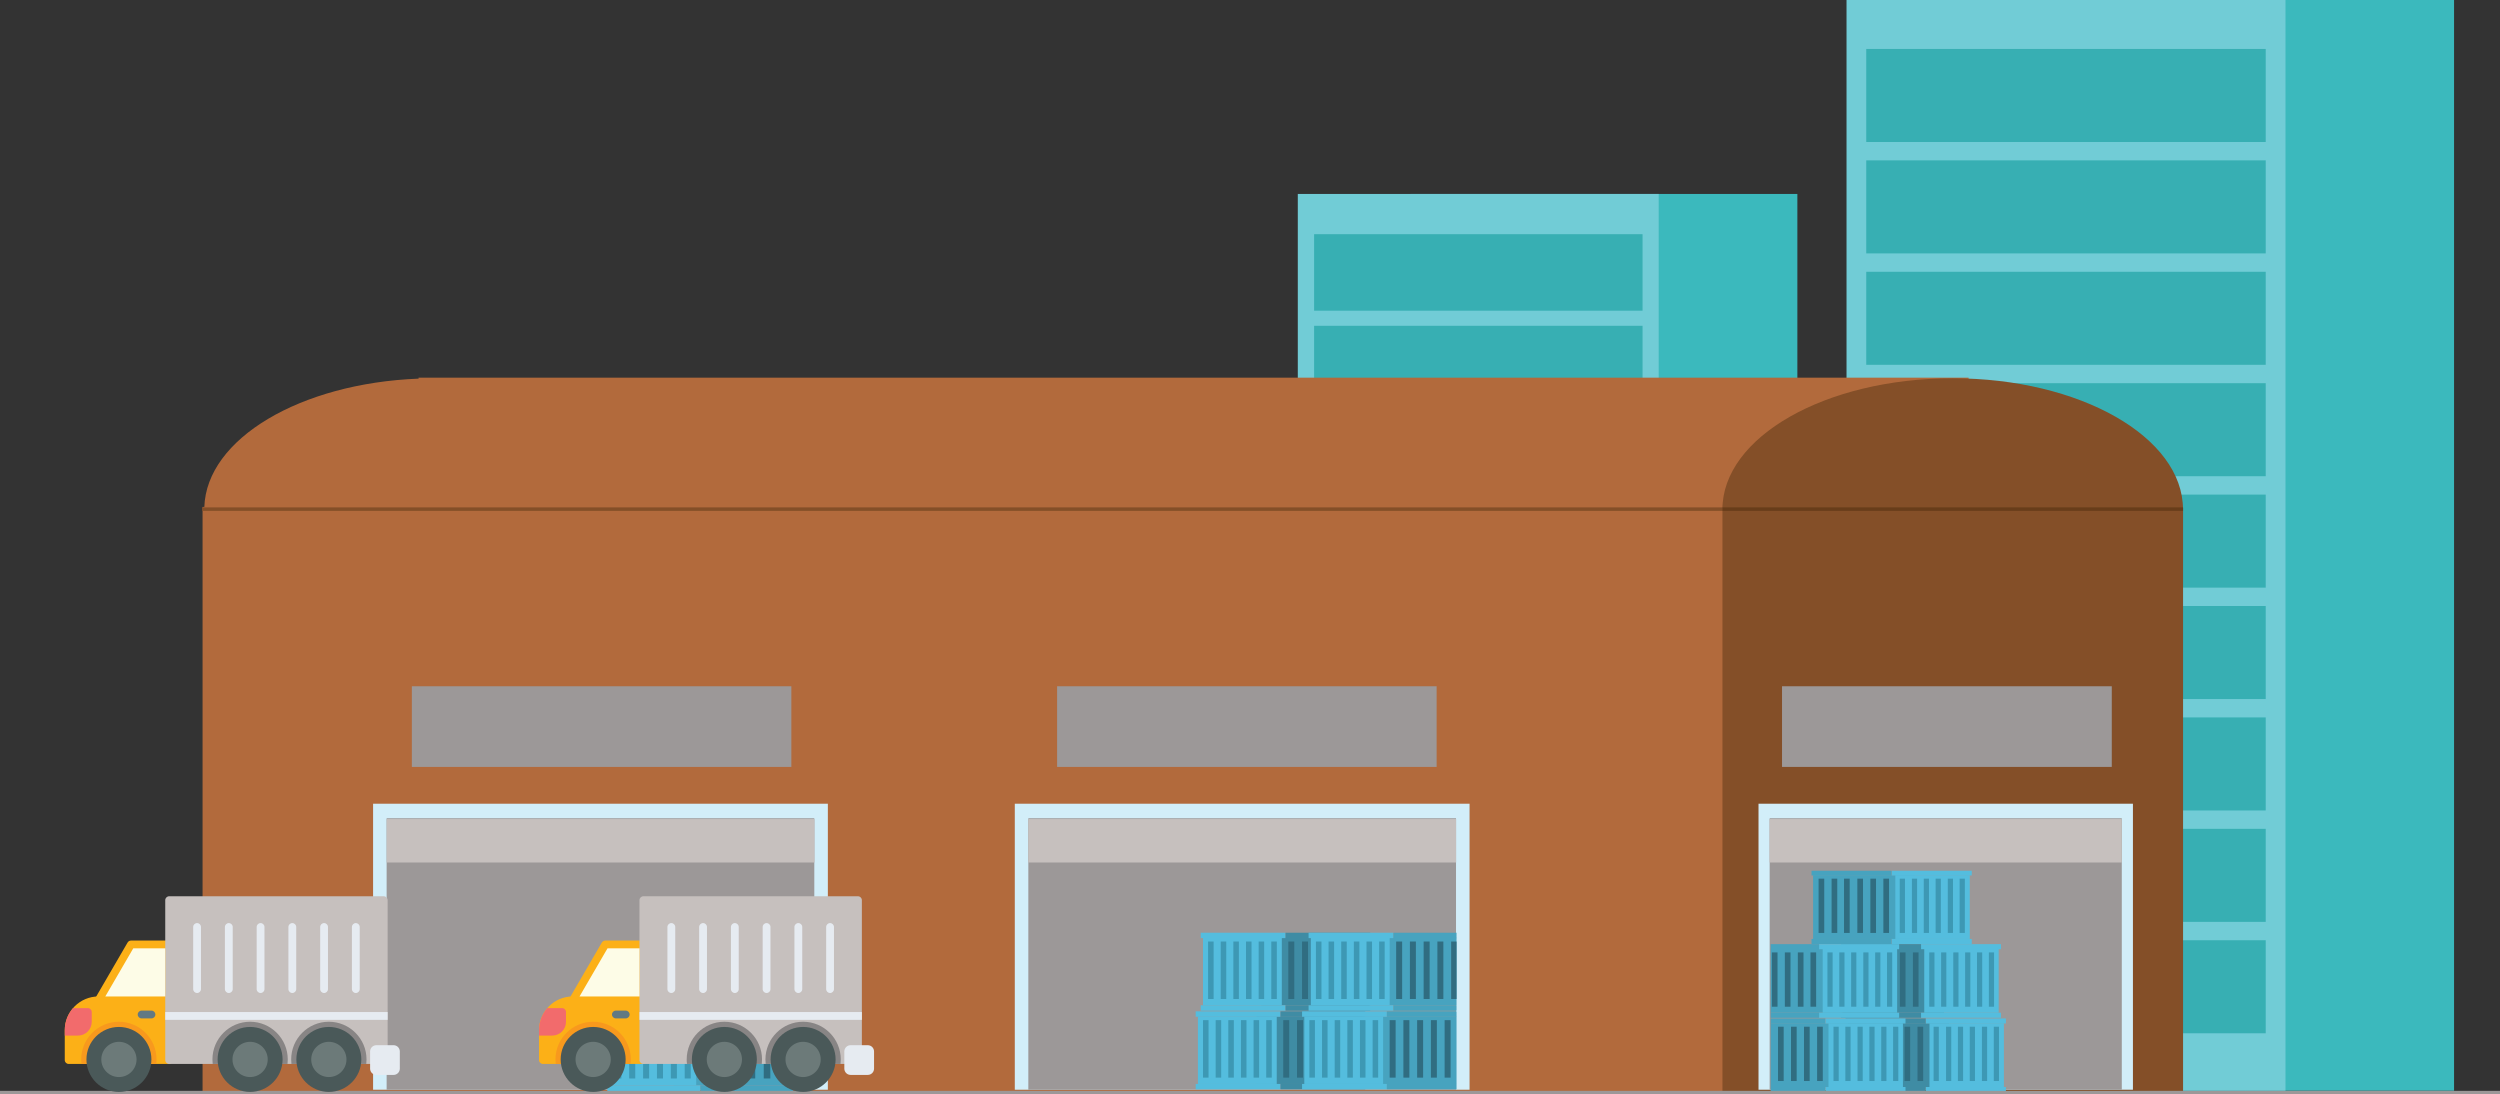 <?xml version="1.0" encoding="UTF-8"?>
<!-- Generator: Adobe Illustrator 27.8.1, SVG Export Plug-In . SVG Version: 6.00 Build 0)  -->
<svg width="864.14" height="378.18" version="1.1" viewBox="0 0 864.14 378.18" xml:space="preserve" xmlns="http://www.w3.org/2000/svg" xmlns:xlink="http://www.w3.org/1999/xlink">
<rect x="0" y="0" width="864.14" height="378.18" fill="#333333" stroke="none"/>
<style type="text/css">
	.st0{fill:#3BB9BD;}
	.st1{fill:#71CCD6;}
	.st2{fill:#37AFB3;}
	.st3{fill:#844F28;}
	.st4{fill:#B26A3C;}
	.st5{fill:#D2EEF9;}
	.st6{fill:#9C9898;}
	.st7{fill:#C6C0BE;}
	.st8{fill:#47A3BF;}
	.st9{fill:#54BDDE;}
	.st10{fill:#306D81;}
	.st11{fill:#3D98B4;}
	.st12{clip-path:url(#SVGID_00000098185429437594718770000008651580686516383154_);}
	.st13{fill:#3F8CA4;}
	.st14{clip-path:url(#SVGID_00000040577047077731647040000017973978028360469944_);}
	.st15{fill-rule:evenodd;clip-rule:evenodd;fill:#FCB017;}
	.st16{fill-rule:evenodd;clip-rule:evenodd;fill:#F8991D;}
	.st17{fill-rule:evenodd;clip-rule:evenodd;fill:#F26B6C;}
	.st18{fill-rule:evenodd;clip-rule:evenodd;fill:#C6C0BE;}
	.st19{fill-rule:evenodd;clip-rule:evenodd;fill:#888585;}
	.st20{fill-rule:evenodd;clip-rule:evenodd;fill:#E6EBF1;}
	.st21{fill-rule:evenodd;clip-rule:evenodd;fill:#FDFCE7;}
	.st22{fill-rule:evenodd;clip-rule:evenodd;fill:#617983;}
	.st23{fill-rule:evenodd;clip-rule:evenodd;fill:#4A5959;}
	.st24{fill-rule:evenodd;clip-rule:evenodd;fill:#6C7A79;}
	.st25{fill:#683D1A;}
</style>
<g transform="translate(-375.24 -391.34)">
	
		
			<rect class="st0" x="1060.9" y="391.34" width="162.6" height="377.02"/>
			<rect class="st1" x="1013.5" y="391.34" width="151.73" height="377.02"/>
			
				<rect class="st2" transform="rotate(180 1089.4 424.34)" x="1020.4" y="408.26" width="138.08" height="32.16"/>
			
				<rect class="st2" transform="rotate(180 1089.4 462.85)" x="1020.4" y="446.77" width="138.08" height="32.16"/>
			
				<rect class="st2" transform="rotate(180 1089.4 501.36)" x="1020.4" y="485.28" width="138.08" height="32.16"/>
			
				<rect class="st2" transform="rotate(180 1089.4 539.87)" x="1020.4" y="523.79" width="138.08" height="32.16"/>
			
				<rect class="st2" transform="rotate(180 1089.4 578.38)" x="1020.4" y="562.3" width="138.08" height="32.16"/>
			
				<rect class="st2" transform="rotate(180 1089.4 616.89)" x="1020.4" y="600.81" width="138.08" height="32.16"/>
			
				<rect class="st2" transform="rotate(180 1089.4 655.4)" x="1020.4" y="639.32" width="138.08" height="32.16"/>
			
				<rect class="st2" transform="rotate(180 1089.4 693.91)" x="1020.4" y="677.83" width="138.08" height="32.16"/>
			
				<rect class="st2" transform="rotate(180 1089.4 732.42)" x="1020.4" y="716.34" width="138.08" height="32.16"/>
		
		
			<rect class="st0" x="862.82" y="458.38" width="133.69" height="309.97"/>
			<rect class="st1" x="823.83" y="458.38" width="124.75" height="309.97"/>
			
				<rect class="st2" transform="rotate(180 886.24 485.51)" x="829.48" y="472.29" width="113.53" height="26.44"/>
			
				<rect class="st2" transform="rotate(180 886.24 517.17)" x="829.48" y="503.95" width="113.53" height="26.44"/>
			
				<rect class="st2" transform="rotate(180 886.24 548.84)" x="829.48" y="535.61" width="113.53" height="26.44"/>
			
				<rect class="st2" transform="rotate(180 886.24 580.5)" x="829.48" y="567.28" width="113.53" height="26.44"/>
			
				<rect class="st2" transform="rotate(180 886.24 612.16)" x="829.48" y="598.94" width="113.53" height="26.44"/>
			
				<rect class="st2" transform="rotate(180 886.24 643.82)" x="829.48" y="630.6" width="113.53" height="26.44"/>
			
				<rect class="st2" transform="rotate(180 886.24 675.48)" x="829.48" y="662.26" width="113.53" height="26.44"/>
			
				<rect class="st2" transform="rotate(180 886.24 707.14)" x="829.48" y="693.92" width="113.53" height="26.44"/>
			
				<rect class="st2" transform="rotate(180 886.24 738.81)" x="829.48" y="725.59" width="113.53" height="26.44"/>
		
		
			
				
					
						
							<rect class="st3" x="970.14" y="566.88" width="159.69" height="202.01"/>
							<rect class="st4" x="445.26" y="566.56" width="525.36" height="202.01"/>
						
						<path class="st4" d="m445.85 567.44h159.21c0-0.06-0.01-0.13-0.01-0.19h450.64v-45.36h-535.77v0.33c-40.87 1.6-73.27 20.77-74.05 44.35-0.02 0.28-0.02 0.58-0.02 0.87z"/>
						<path class="st3" d="m1050.2 522.1c43.97 0 79.61 20.3 79.61 45.35h-159.21c0-25.05 35.64-45.35 79.6-45.35z"/>
					
				
				
					
						
							<rect class="st5" transform="rotate(180 804.6 718.58)" x="726" y="669.15" width="157.19" height="98.86"/>
						
							<rect class="st6" transform="rotate(180 804.6 721.1)" x="730.68" y="674.19" width="147.83" height="93.83"/>
						
							<rect class="st7" transform="rotate(180 804.64 681.96)" x="730.71" y="674.45" width="147.87" height="15.02"/>
					
					
						
							<rect class="st5" transform="rotate(180 1047.8 718.58)" x="983.1" y="669.15" width="129.42" height="98.86"/>
						
							<rect class="st6" transform="rotate(180 1047.8 721.1)" x="986.95" y="674.19" width="121.72" height="93.83"/>
						
							<rect class="st7" transform="rotate(180 1047.8 681.96)" x="986.97" y="674.45" width="121.75" height="15.02"/>
					
					
						
							<rect class="st5" transform="rotate(180 582.8 718.58)" x="504.21" y="669.15" width="157.19" height="98.86"/>
						
							<rect class="st6" transform="rotate(180 582.8 721.1)" x="508.89" y="674.19" width="147.83" height="93.83"/>
						
							<rect class="st7" transform="rotate(180 582.85 681.96)" x="508.92" y="674.45" width="147.87" height="15.02"/>
					
					
						<rect class="st6" transform="rotate(180 806.23 642.49)" x="740.64" y="628.55" width="131.18" height="27.88"/>
					
						<rect class="st6" transform="rotate(180 583.19 642.49)" x="517.6" y="628.55" width="131.18" height="27.88"/>
					
						<rect class="st6" transform="rotate(180 1048.2 642.49)" x="991.21" y="628.55" width="113.98" height="27.88"/>
					
						<rect class="st8" x="608.1" y="740.9" width="40.83" height="25.62"/>
						<rect class="st9" x="586" y="740.9" width="29.89" height="25.62"/>
						
							<rect class="st10" x="618.37" y="742.31" width="2.28" height="21.81"/>
							<rect class="st10" x="623.58" y="742.31" width="2.28" height="21.81"/>
							<rect class="st10" x="628.8" y="742.31" width="2.28" height="21.81"/>
							<rect class="st10" x="634.01" y="742.31" width="2.28" height="21.81"/>
							<rect class="st10" x="639.23" y="742.31" width="2.28" height="21.81"/>
							<rect class="st10" x="644.44" y="742.31" width="2.28" height="21.81"/>
						
						
							<rect class="st11" x="587.93" y="742.31" width="2.09" height="21.81"/>
							<rect class="st11" x="592.73" y="742.31" width="2.09" height="21.81"/>
							<rect class="st11" x="597.53" y="742.31" width="2.09" height="21.81"/>
							<rect class="st11" x="602.32" y="742.31" width="2.09" height="21.81"/>
							<rect class="st11" x="607.12" y="742.31" width="2.09" height="21.81"/>
							<rect class="st11" x="611.91" y="742.31" width="2.09" height="21.81"/>
						
						
							<rect class="st9" x="585.16" y="738.98" width="32.17" height="2.04"/>
							<rect class="st8" x="617.32" y="738.98" width="32.14" height="2.04"/>
						
						
							<rect class="st9" x="585.16" y="766.51" width="32.17" height="2.04"/>
							<rect class="st8" x="617.32" y="766.51" width="32.14" height="2.04"/>
						
					
					
						<defs>
							
								<rect id="SVGID_1_" transform="rotate(180 831.83 735.45)" x="784.96" y="702.11" width="93.74" height="66.68"/>
						</defs>
						<clipPath id="SVGID_00000121257377230595650920000014002433578330364593_">
							<use xlink:href="#SVGID_1_"/>
						</clipPath>
						<g clip-path="url(#SVGID_00000121257377230595650920000014002433578330364593_)">
							
								<rect class="st13" x="809.45" y="742.68" width="37.2" height="23.34"/>
								<rect class="st9" x="789.31" y="742.68" width="27.24" height="23.34"/>
								
									<rect class="st10" x="818.8" y="743.96" width="2.07" height="19.87"/>
									<rect class="st10" x="823.56" y="743.96" width="2.07" height="19.87"/>
									<rect class="st10" x="828.31" y="743.96" width="2.07" height="19.87"/>
									<rect class="st10" x="833.06" y="743.96" width="2.07" height="19.87"/>
									<rect class="st10" x="837.81" y="743.96" width="2.07" height="19.87"/>
									<rect class="st10" x="842.56" y="743.96" width="2.07" height="19.87"/>
								
								
									<rect class="st11" x="791.07" y="743.96" width="1.91" height="19.87"/>
									<rect class="st11" x="795.44" y="743.96" width="1.91" height="19.87"/>
									<rect class="st11" x="799.81" y="743.96" width="1.91" height="19.87"/>
									<rect class="st11" x="804.18" y="743.96" width="1.91" height="19.87"/>
									<rect class="st11" x="808.55" y="743.96" width="1.91" height="19.87"/>
									<rect class="st11" x="812.92" y="743.96" width="1.91" height="19.87"/>
								
								
									<rect class="st9" x="788.54" y="740.92" width="29.31" height="1.86"/>
									<rect class="st13" x="817.85" y="740.92" width="29.29" height="1.86"/>
								
								
									<rect class="st9" x="788.54" y="766.01" width="29.31" height="1.86"/>
									<rect class="st13" x="817.85" y="766.01" width="29.29" height="1.86"/>
								
							
							
								<rect class="st8" x="846.22" y="742.68" width="37.2" height="23.34"/>
								<rect class="st9" x="826.08" y="742.68" width="27.24" height="23.34"/>
								
									<rect class="st10" x="855.58" y="743.96" width="2.07" height="19.87"/>
									<rect class="st10" x="860.33" y="743.96" width="2.07" height="19.87"/>
									<rect class="st10" x="865.08" y="743.96" width="2.07" height="19.87"/>
									<rect class="st10" x="869.83" y="743.96" width="2.07" height="19.87"/>
									<rect class="st10" x="874.58" y="743.96" width="2.07" height="19.87"/>
									<rect class="st10" x="879.33" y="743.96" width="2.07" height="19.87"/>
								
								
									<rect class="st11" x="827.84" y="743.96" width="1.91" height="19.87"/>
									<rect class="st11" x="832.21" y="743.96" width="1.91" height="19.87"/>
									<rect class="st11" x="836.58" y="743.96" width="1.91" height="19.87"/>
									<rect class="st11" x="840.95" y="743.96" width="1.91" height="19.87"/>
									<rect class="st11" x="845.32" y="743.96" width="1.91" height="19.87"/>
									<rect class="st11" x="849.7" y="743.96" width="1.91" height="19.87"/>
								
								
									<rect class="st9" x="825.31" y="740.92" width="29.31" height="1.86"/>
									<rect class="st8" x="854.62" y="740.92" width="29.29" height="1.86"/>
								
								
									<rect class="st9" x="825.31" y="766.01" width="29.31" height="1.86"/>
									<rect class="st8" x="854.62" y="766.01" width="29.29" height="1.86"/>
								
							
							
								<rect class="st13" x="811.2" y="715.49" width="37.2" height="23.34"/>
								<rect class="st9" x="791.06" y="715.49" width="27.24" height="23.34"/>
								
									<rect class="st10" x="820.55" y="716.78" width="2.07" height="19.87"/>
									<rect class="st10" x="825.3" y="716.78" width="2.07" height="19.87"/>
									<rect class="st10" x="830.05" y="716.78" width="2.07" height="19.87"/>
									<rect class="st10" x="834.8" y="716.78" width="2.07" height="19.87"/>
									<rect class="st10" x="839.56" y="716.78" width="2.07" height="19.87"/>
									<rect class="st10" x="844.31" y="716.78" width="2.07" height="19.87"/>
								
								
									<rect class="st11" x="792.82" y="716.78" width="1.91" height="19.87"/>
									<rect class="st11" x="797.19" y="716.78" width="1.91" height="19.87"/>
									<rect class="st11" x="801.56" y="716.78" width="1.91" height="19.87"/>
									<rect class="st11" x="805.93" y="716.78" width="1.91" height="19.87"/>
									<rect class="st11" x="810.3" y="716.78" width="1.91" height="19.87"/>
									<rect class="st11" x="814.67" y="716.78" width="1.91" height="19.87"/>
								
								
									<rect class="st9" x="790.28" y="713.74" width="29.31" height="1.86"/>
									<rect class="st13" x="819.59" y="713.74" width="29.29" height="1.86"/>
								
								
									<rect class="st9" x="790.28" y="738.83" width="29.31" height="1.86"/>
									<rect class="st13" x="819.59" y="738.83" width="29.29" height="1.86"/>
								
							
							
								<rect class="st8" x="848.48" y="715.49" width="37.2" height="23.34"/>
								<rect class="st9" x="828.34" y="715.49" width="27.24" height="23.34"/>
								
									<rect class="st10" x="857.83" y="716.78" width="2.07" height="19.87"/>
									<rect class="st10" x="862.58" y="716.78" width="2.07" height="19.87"/>
									<rect class="st10" x="867.33" y="716.78" width="2.07" height="19.87"/>
									<rect class="st10" x="872.08" y="716.78" width="2.07" height="19.87"/>
									<rect class="st10" x="876.84" y="716.78" width="2.07" height="19.87"/>
									<rect class="st10" x="881.59" y="716.78" width="2.07" height="19.87"/>
								
								
									<rect class="st11" x="830.1" y="716.78" width="1.91" height="19.87"/>
									<rect class="st11" x="834.47" y="716.78" width="1.91" height="19.87"/>
									<rect class="st11" x="838.84" y="716.78" width="1.91" height="19.87"/>
									<rect class="st11" x="843.21" y="716.78" width="1.91" height="19.87"/>
									<rect class="st11" x="847.58" y="716.78" width="1.91" height="19.87"/>
									<rect class="st11" x="851.95" y="716.78" width="1.91" height="19.87"/>
								
								
									<rect class="st9" x="827.56" y="713.74" width="29.31" height="1.86"/>
									<rect class="st8" x="856.87" y="713.74" width="29.29" height="1.86"/>
								
								
									<rect class="st9" x="827.56" y="738.83" width="29.31" height="1.86"/>
									<rect class="st8" x="856.87" y="738.83" width="29.29" height="1.86"/>
								
							
						</g>
					
					
						<defs>
							
								<rect id="SVGID_00000111153828573473191530000011495225174623578007_" transform="rotate(180 1038.2 730.78)" x="987.26" y="692.3" width="101.85" height="76.95"/>
						</defs>
						<clipPath id="SVGID_00000136412334484457711750000011318426178849397899_">
							<use xlink:href="#SVGID_00000111153828573473191530000011495225174623578007_"/>
						</clipPath>
						<g clip-path="url(#SVGID_00000136412334484457711750000011318426178849397899_)">
							
								
									<rect class="st13" transform="rotate(180 1031.3 756.05)" x="1013.7" y="745.02" width="35.15" height="22.05"/>
								
									<rect class="st9" transform="rotate(180 1055 756.05)" x="1042.1" y="745.02" width="25.73" height="22.05"/>
								
									
										<rect class="st10" transform="rotate(180 1039 755.62)" x="1038" y="746.24" width="1.96" height="18.77"/>
									
										<rect class="st10" transform="rotate(180 1034.5 755.62)" x="1033.5" y="746.24" width="1.96" height="18.77"/>
									
										<rect class="st10" transform="rotate(180 1030 755.62)" x="1029" y="746.24" width="1.96" height="18.77"/>
									
										<rect class="st10" transform="rotate(180 1025.5 755.62)" x="1024.6" y="746.24" width="1.96" height="18.77"/>
									
										<rect class="st10" transform="rotate(180 1021.1 755.62)" x="1020.1" y="746.24" width="1.96" height="18.77"/>
									
										<rect class="st10" transform="rotate(180 1016.6 755.62)" x="1015.6" y="746.24" width="1.96" height="18.77"/>
								
								
									
										<rect class="st11" transform="rotate(180 1065.3 755.62)" x="1064.4" y="746.24" width="1.8" height="18.77"/>
									
										<rect class="st11" transform="rotate(180 1061.2 755.62)" x="1060.3" y="746.24" width="1.8" height="18.77"/>
									
										<rect class="st11" transform="rotate(180 1057 755.62)" x="1056.1" y="746.24" width="1.8" height="18.77"/>
									
										<rect class="st11" transform="rotate(180 1052.9 755.62)" x="1052" y="746.24" width="1.8" height="18.77"/>
									
										<rect class="st11" transform="rotate(180 1048.8 755.62)" x="1047.9" y="746.24" width="1.8" height="18.77"/>
									
										<rect class="st11" transform="rotate(180 1044.6 755.62)" x="1043.8" y="746.24" width="1.8" height="18.77"/>
								
								
									<rect class="st9" x="1040.9" y="743.37" width="27.69" height="1.75"/>
									<rect class="st13" x="1013.2" y="743.37" width="27.67" height="1.75"/>
								
								
									<rect class="st9" x="1040.9" y="767.07" width="27.69" height="1.75"/>
									<rect class="st13" x="1013.2" y="767.07" width="27.67" height="1.75"/>
								
							
							
								
									<rect class="st8" transform="rotate(180 996.51 756.05)" x="978.94" y="745.02" width="35.15" height="22.05"/>
								
									<rect class="st9" transform="rotate(180 1020.2 756.05)" x="1007.4" y="745.02" width="25.73" height="22.05"/>
								
									
										<rect class="st10" transform="rotate(180 1004.3 755.62)" x="1003.3" y="746.24" width="1.96" height="18.77"/>
									
										<rect class="st10" transform="rotate(180 999.78 755.62)" x="998.8" y="746.24" width="1.96" height="18.77"/>
									
										<rect class="st10" transform="rotate(180 995.29 755.62)" x="994.31" y="746.24" width="1.96" height="18.77"/>
									
										<rect class="st10" transform="rotate(180 990.8 755.62)" x="989.82" y="746.24" width="1.96" height="18.77"/>
									
										<rect class="st10" transform="rotate(180 986.31 755.62)" x="985.33" y="746.24" width="1.96" height="18.77"/>
									
										<rect class="st10" transform="rotate(180 981.82 755.62)" x="980.84" y="746.24" width="1.96" height="18.77"/>
								
								
									
										<rect class="st11" transform="rotate(180 1030.5 755.62)" x="1029.6" y="746.24" width="1.8" height="18.77"/>
									
										<rect class="st11" transform="rotate(180 1026.4 755.62)" x="1025.5" y="746.24" width="1.8" height="18.77"/>
									
										<rect class="st11" transform="rotate(180 1022.3 755.62)" x="1021.4" y="746.24" width="1.8" height="18.77"/>
									
										<rect class="st11" transform="rotate(180 1018.2 755.62)" x="1017.3" y="746.24" width="1.8" height="18.77"/>
									
										<rect class="st11" transform="rotate(180 1014 755.62)" x="1013.1" y="746.24" width="1.8" height="18.77"/>
									
										<rect class="st11" transform="rotate(180 1009.9 755.62)" x="1009" y="746.24" width="1.8" height="18.77"/>
								
								
									<rect class="st9" x="1006.2" y="743.37" width="27.69" height="1.75"/>
									<rect class="st8" x="978.48" y="743.37" width="27.67" height="1.75"/>
								
								
									<rect class="st9" x="1006.2" y="767.07" width="27.69" height="1.75"/>
									<rect class="st8" x="978.48" y="767.07" width="27.67" height="1.75"/>
								
							
							
								
									<rect class="st13" transform="rotate(180 1029.6 730.37)" x="1012" y="719.34" width="35.15" height="22.05"/>
								
									<rect class="st9" transform="rotate(180 1053.3 730.37)" x="1040.5" y="719.34" width="25.73" height="22.05"/>
								
									
										<rect class="st10" transform="rotate(180 1037.4 729.94)" x="1036.4" y="720.56" width="1.96" height="18.77"/>
									
										<rect class="st10" transform="rotate(180 1032.9 729.94)" x="1031.9" y="720.56" width="1.96" height="18.77"/>
									
										<rect class="st10" transform="rotate(180 1028.4 729.94)" x="1027.4" y="720.56" width="1.96" height="18.77"/>
									
										<rect class="st10" transform="rotate(180 1023.9 729.94)" x="1022.9" y="720.56" width="1.96" height="18.77"/>
									
										<rect class="st10" transform="rotate(180 1019.4 729.94)" x="1018.4" y="720.56" width="1.96" height="18.77"/>
									
										<rect class="st10" transform="rotate(180 1014.9 729.94)" x="1013.9" y="720.56" width="1.96" height="18.77"/>
								
								
									
										<rect class="st11" transform="rotate(180 1063.6 729.94)" x="1062.7" y="720.56" width="1.8" height="18.77"/>
									
										<rect class="st11" transform="rotate(180 1059.5 729.94)" x="1058.6" y="720.56" width="1.8" height="18.77"/>
									
										<rect class="st11" transform="rotate(180 1055.4 729.94)" x="1054.5" y="720.56" width="1.8" height="18.77"/>
									
										<rect class="st11" transform="rotate(180 1051.3 729.94)" x="1050.4" y="720.56" width="1.8" height="18.77"/>
									
										<rect class="st11" transform="rotate(180 1047.1 729.94)" x="1046.2" y="720.56" width="1.8" height="18.77"/>
									
										<rect class="st11" transform="rotate(180 1043 729.94)" x="1042.1" y="720.56" width="1.8" height="18.77"/>
								
								
									<rect class="st9" x="1039.2" y="717.69" width="27.69" height="1.75"/>
									<rect class="st13" x="1011.6" y="717.69" width="27.67" height="1.75"/>
								
								
									<rect class="st9" x="1039.2" y="741.39" width="27.69" height="1.75"/>
									<rect class="st13" x="1011.6" y="741.39" width="27.67" height="1.75"/>
								
							
							
								
									<rect class="st8" transform="rotate(180 994.38 730.37)" x="976.81" y="719.34" width="35.15" height="22.05"/>
								
									<rect class="st9" transform="rotate(180 1018.1 730.37)" x="1005.2" y="719.34" width="25.73" height="22.05"/>
								
									
										<rect class="st10" transform="rotate(180 1002.1 729.94)" x="1001.2" y="720.56" width="1.96" height="18.77"/>
									
										<rect class="st10" transform="rotate(180 997.65 729.94)" x="996.67" y="720.56" width="1.96" height="18.77"/>
									
										<rect class="st10" transform="rotate(180 993.16 729.94)" x="992.18" y="720.56" width="1.96" height="18.77"/>
									
										<rect class="st10" transform="rotate(180 988.67 729.94)" x="987.69" y="720.56" width="1.96" height="18.77"/>
									
										<rect class="st10" transform="rotate(180 984.18 729.94)" x="983.2" y="720.56" width="1.96" height="18.77"/>
									
										<rect class="st10" transform="rotate(180 979.7 729.94)" x="978.72" y="720.56" width="1.96" height="18.77"/>
								
								
									
										<rect class="st11" transform="rotate(180 1028.4 729.94)" x="1027.5" y="720.56" width="1.8" height="18.77"/>
									
										<rect class="st11" transform="rotate(180 1024.3 729.94)" x="1023.4" y="720.56" width="1.8" height="18.77"/>
									
										<rect class="st11" transform="rotate(180 1020.2 729.94)" x="1019.3" y="720.56" width="1.8" height="18.77"/>
									
										<rect class="st11" transform="rotate(180 1016 729.94)" x="1015.1" y="720.56" width="1.8" height="18.77"/>
									
										<rect class="st11" transform="rotate(180 1011.9 729.94)" x="1011" y="720.56" width="1.8" height="18.77"/>
									
										<rect class="st11" transform="rotate(180 1007.8 729.94)" x="1006.9" y="720.56" width="1.8" height="18.77"/>
								
								
									<rect class="st9" x="1004" y="717.69" width="27.69" height="1.75"/>
									<rect class="st8" x="976.35" y="717.69" width="27.67" height="1.75"/>
								
								
									<rect class="st9" x="1004" y="741.39" width="27.69" height="1.75"/>
									<rect class="st8" x="976.35" y="741.39" width="27.67" height="1.75"/>
								
							
							
								
									<rect class="st8" transform="rotate(180 1019.5 704.87)" x="1001.9" y="693.84" width="35.15" height="22.05"/>
								
									<rect class="st9" transform="rotate(180 1043.2 704.87)" x="1030.3" y="693.84" width="25.73" height="22.05"/>
								
									
										<rect class="st10" transform="rotate(180 1027.2 704.44)" x="1026.2" y="695.06" width="1.96" height="18.77"/>
									
										<rect class="st10" transform="rotate(180 1022.7 704.44)" x="1021.7" y="695.06" width="1.96" height="18.77"/>
									
										<rect class="st10" transform="rotate(180 1018.2 704.44)" x="1017.2" y="695.06" width="1.96" height="18.77"/>
									
										<rect class="st10" transform="rotate(180 1013.7 704.44)" x="1012.8" y="695.06" width="1.96" height="18.77"/>
									
										<rect class="st10" transform="rotate(180 1009.3 704.44)" x="1008.3" y="695.06" width="1.96" height="18.77"/>
									
										<rect class="st10" transform="rotate(180 1004.8 704.44)" x="1003.8" y="695.06" width="1.96" height="18.77"/>
								
								
									
										<rect class="st11" transform="rotate(180 1053.5 704.44)" x="1052.6" y="695.06" width="1.8" height="18.77"/>
									
										<rect class="st11" transform="rotate(180 1049.4 704.44)" x="1048.5" y="695.06" width="1.8" height="18.77"/>
									
										<rect class="st11" transform="rotate(180 1045.2 704.44)" x="1044.3" y="695.06" width="1.8" height="18.77"/>
									
										<rect class="st11" transform="rotate(180 1041.1 704.44)" x="1040.2" y="695.06" width="1.8" height="18.77"/>
									
										<rect class="st11" transform="rotate(180 1037 704.44)" x="1036.1" y="695.06" width="1.8" height="18.77"/>
									
										<rect class="st11" transform="rotate(180 1032.8 704.44)" x="1031.9" y="695.06" width="1.8" height="18.77"/>
								
								
									<rect class="st9" x="1029.1" y="692.19" width="27.69" height="1.75"/>
									<rect class="st8" x="1001.4" y="692.19" width="27.67" height="1.75"/>
								
								
									<rect class="st9" x="1029.1" y="715.89" width="27.69" height="1.75"/>
									<rect class="st8" x="1001.4" y="715.89" width="27.67" height="1.75"/>
								
							
						</g>
					
				
				
					<rect class="st3" x="445.13" y="566.72" width="526.6" height="1.2"/>
				
			
		
		<rect class="st6" x="375.24" y="768.4" width="864.14" height="1.12"/>
		
			
				<path class="st15" d="m398.98 759.1h7.49c0.36 0 0.71-0.15 0.97-0.41 0.25-0.26 0.39-0.61 0.38-0.98v-0.18c0-4.7 3.83-8.53 8.53-8.53s8.53 3.83 8.53 8.53v0.18c-0.01 0.36 0.13 0.72 0.38 0.98s0.6 0.41 0.96 0.41h7.49c0.74 0 1.35-0.6 1.35-1.35v-20.63c0-0.74-0.61-1.35-1.35-1.35h-24.42c-6.43 0-11.66 5.23-11.66 11.66v10.32c0 0.75 0.6 1.35 1.35 1.35z"/>
				<path class="st16" d="m403.41 759.1h3.05c0.36 0 0.71-0.15 0.97-0.41 0.25-0.26 0.39-0.61 0.38-0.98v-0.18c0-4.7 3.83-8.53 8.53-8.53s8.53 3.83 8.53 8.53v0.18c-0.01 0.36 0.13 0.72 0.38 0.98s0.6 0.41 0.96 0.41h3.06c0.06-0.51 0.09-1.03 0.09-1.56 0-7.18-5.84-13.03-13.02-13.03s-13.03 5.84-13.03 13.03c0.01 0.53 0.04 1.05 0.1 1.56z"/>
				<path class="st17" d="m400.47 739.81c-1.77 2.05-2.84 4.71-2.84 7.62v1.86h4.58c2.62 0 4.74-2.13 4.74-4.74v-3.4c0-0.74-0.6-1.35-1.35-1.35h-5.13z"/>
				<path class="st15" d="m409.29 738.47h24.42c0.74 0 1.35-0.6 1.35-1.35v-19.32c0-0.74-0.6-1.35-1.35-1.35h-13.19c-0.48 0-0.92 0.26-1.17 0.67l-11.23 19.33c-0.24 0.42-0.24 0.93 0 1.35 0.25 0.41 0.69 0.67 1.17 0.67z"/>
				<path class="st18" d="m509.23 742.51v-40.02c0-0.74-0.6-1.35-1.35-1.35h-74.17c-0.74 0-1.35 0.6-1.35 1.35v55.26c0 0.74 0.6 1.35 1.35 1.35h70.02c0.74 0 1.35-0.6 1.35-1.35v-2.44h2.8c0.74 0 1.35-0.6 1.35-1.35z"/>
				<path class="st19" d="m475.98 759.1h25.86c0.06-0.51 0.09-1.03 0.09-1.56 0-7.18-5.84-13.03-13.02-13.03s-13.03 5.84-13.02 13.03c0 0.53 0.03 1.05 0.09 1.56z"/>
				<path class="st19" d="m448.76 759.1h25.86c0.06-0.51 0.09-1.03 0.09-1.56 0-7.18-5.84-13.03-13.02-13.03s-13.02 5.84-13.02 13.03c0 0.53 0.03 1.05 0.09 1.56z"/>
				<polygon class="st20" points="432.36 741.16 432.36 742.51 432.36 743.86 509.23 743.86 509.23 742.51 509.23 741.16"/>
				<path class="st20" d="m498.23 734.58c0.74 0 1.35-0.6 1.35-1.35v-21.47c0-0.74-0.6-1.35-1.35-1.35-0.74 0-1.35 0.6-1.35 1.35v21.47c0 0.75 0.61 1.35 1.35 1.35z"/>
				<path class="st20" d="m487.26 734.58c0.74 0 1.35-0.6 1.35-1.35v-21.47c0-0.74-0.6-1.35-1.35-1.35-0.74 0-1.35 0.6-1.35 1.35v21.47c0 0.75 0.6 1.35 1.35 1.35z"/>
				<path class="st20" d="m476.28 734.58c0.74 0 1.35-0.6 1.35-1.35v-21.47c0-0.74-0.6-1.35-1.35-1.35-0.74 0-1.35 0.6-1.35 1.35v21.47c0 0.75 0.61 1.35 1.35 1.35z"/>
				<path class="st20" d="m465.31 734.58c0.74 0 1.35-0.6 1.35-1.35v-21.47c0-0.74-0.6-1.35-1.35-1.35-0.74 0-1.35 0.6-1.35 1.35v21.47c0 0.75 0.6 1.35 1.35 1.35z"/>
				<path class="st20" d="m454.33 734.58c0.74 0 1.35-0.6 1.35-1.35v-21.47c0-0.74-0.6-1.35-1.35-1.35-0.74 0-1.35 0.6-1.35 1.35v21.47c0 0.75 0.61 1.35 1.35 1.35z"/>
				<path class="st20" d="m443.36 734.58c0.74 0 1.35-0.6 1.35-1.35v-21.47c0-0.74-0.6-1.35-1.35-1.35-0.74 0-1.35 0.6-1.35 1.35v21.47c0 0.75 0.6 1.35 1.35 1.35z"/>
				<path class="st20" d="m505.33 762.89h5.95c1.19 0 2.16-0.97 2.16-2.16v-5.95c0-1.19-0.97-2.16-2.16-2.16h-5.95c-1.19 0-2.16 0.97-2.16 2.16v5.95c0 1.19 0.97 2.16 2.16 2.16z"/>
				<polygon class="st21" points="421.3 719.14 432.36 719.14 432.36 735.77 411.64 735.77"/>
				<path class="st22" d="m424.19 743.36h3.4c0.74 0 1.35-0.6 1.35-1.35 0-0.74-0.6-1.35-1.35-1.35h-3.4c-0.74 0-1.35 0.6-1.35 1.35 0 0.74 0.61 1.35 1.35 1.35z"/>
				<path class="st23" d="m416.35 768.77c6.19 0 11.23-5.04 11.23-11.23s-5.04-11.23-11.23-11.23-11.23 5.04-11.23 11.23 5.03 11.23 11.23 11.23z"/>
				<path class="st24" d="m416.35 763.63c3.36 0 6.09-2.73 6.09-6.09s-2.73-6.09-6.09-6.09-6.09 2.73-6.09 6.09 2.73 6.09 6.09 6.09z"/>
				<path class="st23" d="m461.69 768.77c6.19 0 11.23-5.04 11.23-11.23s-5.04-11.23-11.23-11.23-11.23 5.04-11.23 11.23 5.04 11.23 11.23 11.23z"/>
				<path class="st24" d="m461.69 763.63c3.36 0 6.09-2.73 6.09-6.09s-2.73-6.09-6.09-6.09-6.09 2.73-6.09 6.09 2.73 6.09 6.09 6.09z"/>
				<path class="st23" d="m488.91 768.77c6.19 0 11.23-5.04 11.23-11.23s-5.04-11.23-11.23-11.23-11.23 5.04-11.23 11.23c0.01 6.19 5.04 11.23 11.23 11.23z"/>
				<path class="st24" d="m488.91 763.63c3.36 0 6.09-2.73 6.09-6.09s-2.73-6.09-6.09-6.09-6.09 2.73-6.09 6.09 2.74 6.09 6.09 6.09z"/>
			
		
		
			
				<path class="st15" d="m562.91 759.1h7.49c0.36 0 0.71-0.15 0.97-0.41 0.25-0.26 0.39-0.61 0.38-0.98v-0.18c0-4.7 3.83-8.53 8.53-8.53s8.53 3.83 8.53 8.53v0.18c-0.01 0.36 0.13 0.72 0.38 0.98s0.6 0.41 0.96 0.41h7.49c0.74 0 1.35-0.6 1.35-1.35v-20.63c0-0.74-0.61-1.35-1.35-1.35h-24.42c-6.43 0-11.66 5.23-11.66 11.66v10.32c0 0.75 0.6 1.35 1.35 1.35z"/>
				<path class="st16" d="m567.34 759.1h3.05c0.36 0 0.71-0.15 0.97-0.41 0.25-0.26 0.39-0.61 0.38-0.98v-0.18c0-4.7 3.83-8.53 8.53-8.53s8.53 3.83 8.53 8.53v0.18c-0.01 0.36 0.13 0.72 0.38 0.98s0.6 0.41 0.96 0.41h3.06c0.06-0.51 0.09-1.03 0.09-1.56 0-7.18-5.84-13.03-13.02-13.03s-13.03 5.84-13.03 13.03c0.01 0.53 0.04 1.05 0.1 1.56z"/>
				<path class="st17" d="m564.4 739.81c-1.77 2.05-2.84 4.71-2.84 7.62v1.86h4.58c2.62 0 4.74-2.13 4.74-4.74v-3.4c0-0.74-0.6-1.35-1.35-1.35h-5.13z"/>
				<path class="st15" d="m573.22 738.47h24.42c0.74 0 1.35-0.6 1.35-1.35v-19.32c0-0.74-0.6-1.35-1.35-1.35h-13.19c-0.48 0-0.92 0.26-1.17 0.67l-11.23 19.33c-0.24 0.42-0.24 0.93 0 1.35 0.25 0.41 0.69 0.67 1.17 0.67z"/>
				<path class="st18" d="m673.15 742.51v-40.02c0-0.74-0.6-1.35-1.35-1.35h-74.17c-0.74 0-1.35 0.6-1.35 1.35v55.26c0 0.74 0.6 1.35 1.35 1.35h70.02c0.74 0 1.35-0.6 1.35-1.35v-2.44h2.8c0.74 0 1.35-0.6 1.35-1.35z"/>
				<path class="st19" d="m639.91 759.1h25.86c0.06-0.51 0.09-1.03 0.09-1.56 0-7.18-5.84-13.03-13.02-13.03s-13.03 5.84-13.02 13.03c0 0.53 0.03 1.05 0.09 1.56z"/>
				<path class="st19" d="m612.69 759.1h25.86c0.06-0.51 0.09-1.03 0.09-1.56 0-7.18-5.84-13.03-13.02-13.03s-13.02 5.84-13.02 13.03c-0.01 0.53 0.03 1.05 0.09 1.56z"/>
				<polygon class="st20" points="596.29 741.16 596.29 742.51 596.29 743.86 673.15 743.86 673.15 742.51 673.15 741.16"/>
				<path class="st20" d="m662.16 734.58c0.74 0 1.35-0.6 1.35-1.35v-21.47c0-0.74-0.6-1.35-1.35-1.35s-1.35 0.6-1.35 1.35v21.47c0 0.75 0.61 1.35 1.35 1.35z"/>
				<path class="st20" d="m651.19 734.58c0.74 0 1.35-0.6 1.35-1.35v-21.47c0-0.74-0.6-1.35-1.35-1.35-0.74 0-1.35 0.6-1.35 1.35v21.47c0 0.75 0.6 1.35 1.35 1.35z"/>
				<path class="st20" d="m640.21 734.58c0.74 0 1.35-0.6 1.35-1.35v-21.47c0-0.74-0.6-1.35-1.35-1.35-0.74 0-1.35 0.6-1.35 1.35v21.47c0 0.75 0.61 1.35 1.35 1.35z"/>
				<path class="st20" d="m629.24 734.58c0.74 0 1.35-0.6 1.35-1.35v-21.47c0-0.74-0.6-1.35-1.35-1.35-0.74 0-1.35 0.6-1.35 1.35v21.47c0 0.75 0.6 1.35 1.35 1.35z"/>
				<path class="st20" d="m618.26 734.58c0.74 0 1.35-0.6 1.35-1.35v-21.47c0-0.74-0.6-1.35-1.35-1.35-0.74 0-1.35 0.6-1.35 1.35v21.47c0 0.75 0.61 1.35 1.35 1.35z"/>
				<path class="st20" d="m607.29 734.58c0.74 0 1.35-0.6 1.35-1.35v-21.47c0-0.74-0.6-1.35-1.35-1.35-0.74 0-1.35 0.6-1.35 1.35v21.47c0 0.75 0.6 1.35 1.35 1.35z"/>
				<path class="st20" d="m669.25 762.89h5.95c1.19 0 2.16-0.97 2.16-2.16v-5.95c0-1.19-0.97-2.16-2.16-2.16h-5.95c-1.19 0-2.16 0.97-2.16 2.16v5.95c0.01 1.19 0.97 2.16 2.16 2.16z"/>
				<polygon class="st21" points="585.23 719.14 596.29 719.14 596.29 735.77 575.56 735.77"/>
				<path class="st22" d="m588.12 743.36h3.4c0.74 0 1.35-0.6 1.35-1.35 0-0.74-0.6-1.35-1.35-1.35h-3.4c-0.74 0-1.35 0.6-1.35 1.35 0 0.74 0.61 1.35 1.35 1.35z"/>
				<path class="st23" d="m580.27 768.77c6.19 0 11.23-5.04 11.23-11.23s-5.04-11.23-11.23-11.23-11.23 5.04-11.23 11.23c0.01 6.19 5.04 11.23 11.23 11.23z"/>
				<path class="st24" d="m580.27 763.63c3.36 0 6.09-2.73 6.09-6.09s-2.73-6.09-6.09-6.09-6.09 2.73-6.09 6.09 2.74 6.09 6.09 6.09z"/>
				<path class="st23" d="m625.62 768.77c6.19 0 11.23-5.04 11.23-11.23s-5.04-11.23-11.23-11.23-11.23 5.04-11.23 11.23 5.04 11.23 11.23 11.23z"/>
				<path class="st24" d="m625.62 763.63c3.36 0 6.09-2.73 6.09-6.09s-2.73-6.09-6.09-6.09-6.09 2.73-6.09 6.09 2.73 6.09 6.09 6.09z"/>
				<path class="st23" d="m652.84 768.77c6.19 0 11.23-5.04 11.23-11.23s-5.04-11.23-11.23-11.23-11.23 5.04-11.23 11.23 5.04 11.23 11.23 11.23z"/>
				<path class="st24" d="m652.84 763.63c3.36 0 6.09-2.73 6.09-6.09s-2.73-6.09-6.09-6.09-6.09 2.73-6.09 6.09 2.73 6.09 6.09 6.09z"/>
			
		
	
	<rect class="st25" x="970.62" y="566.72" width="159.21" height="1.2"/>
</g>
</svg>
